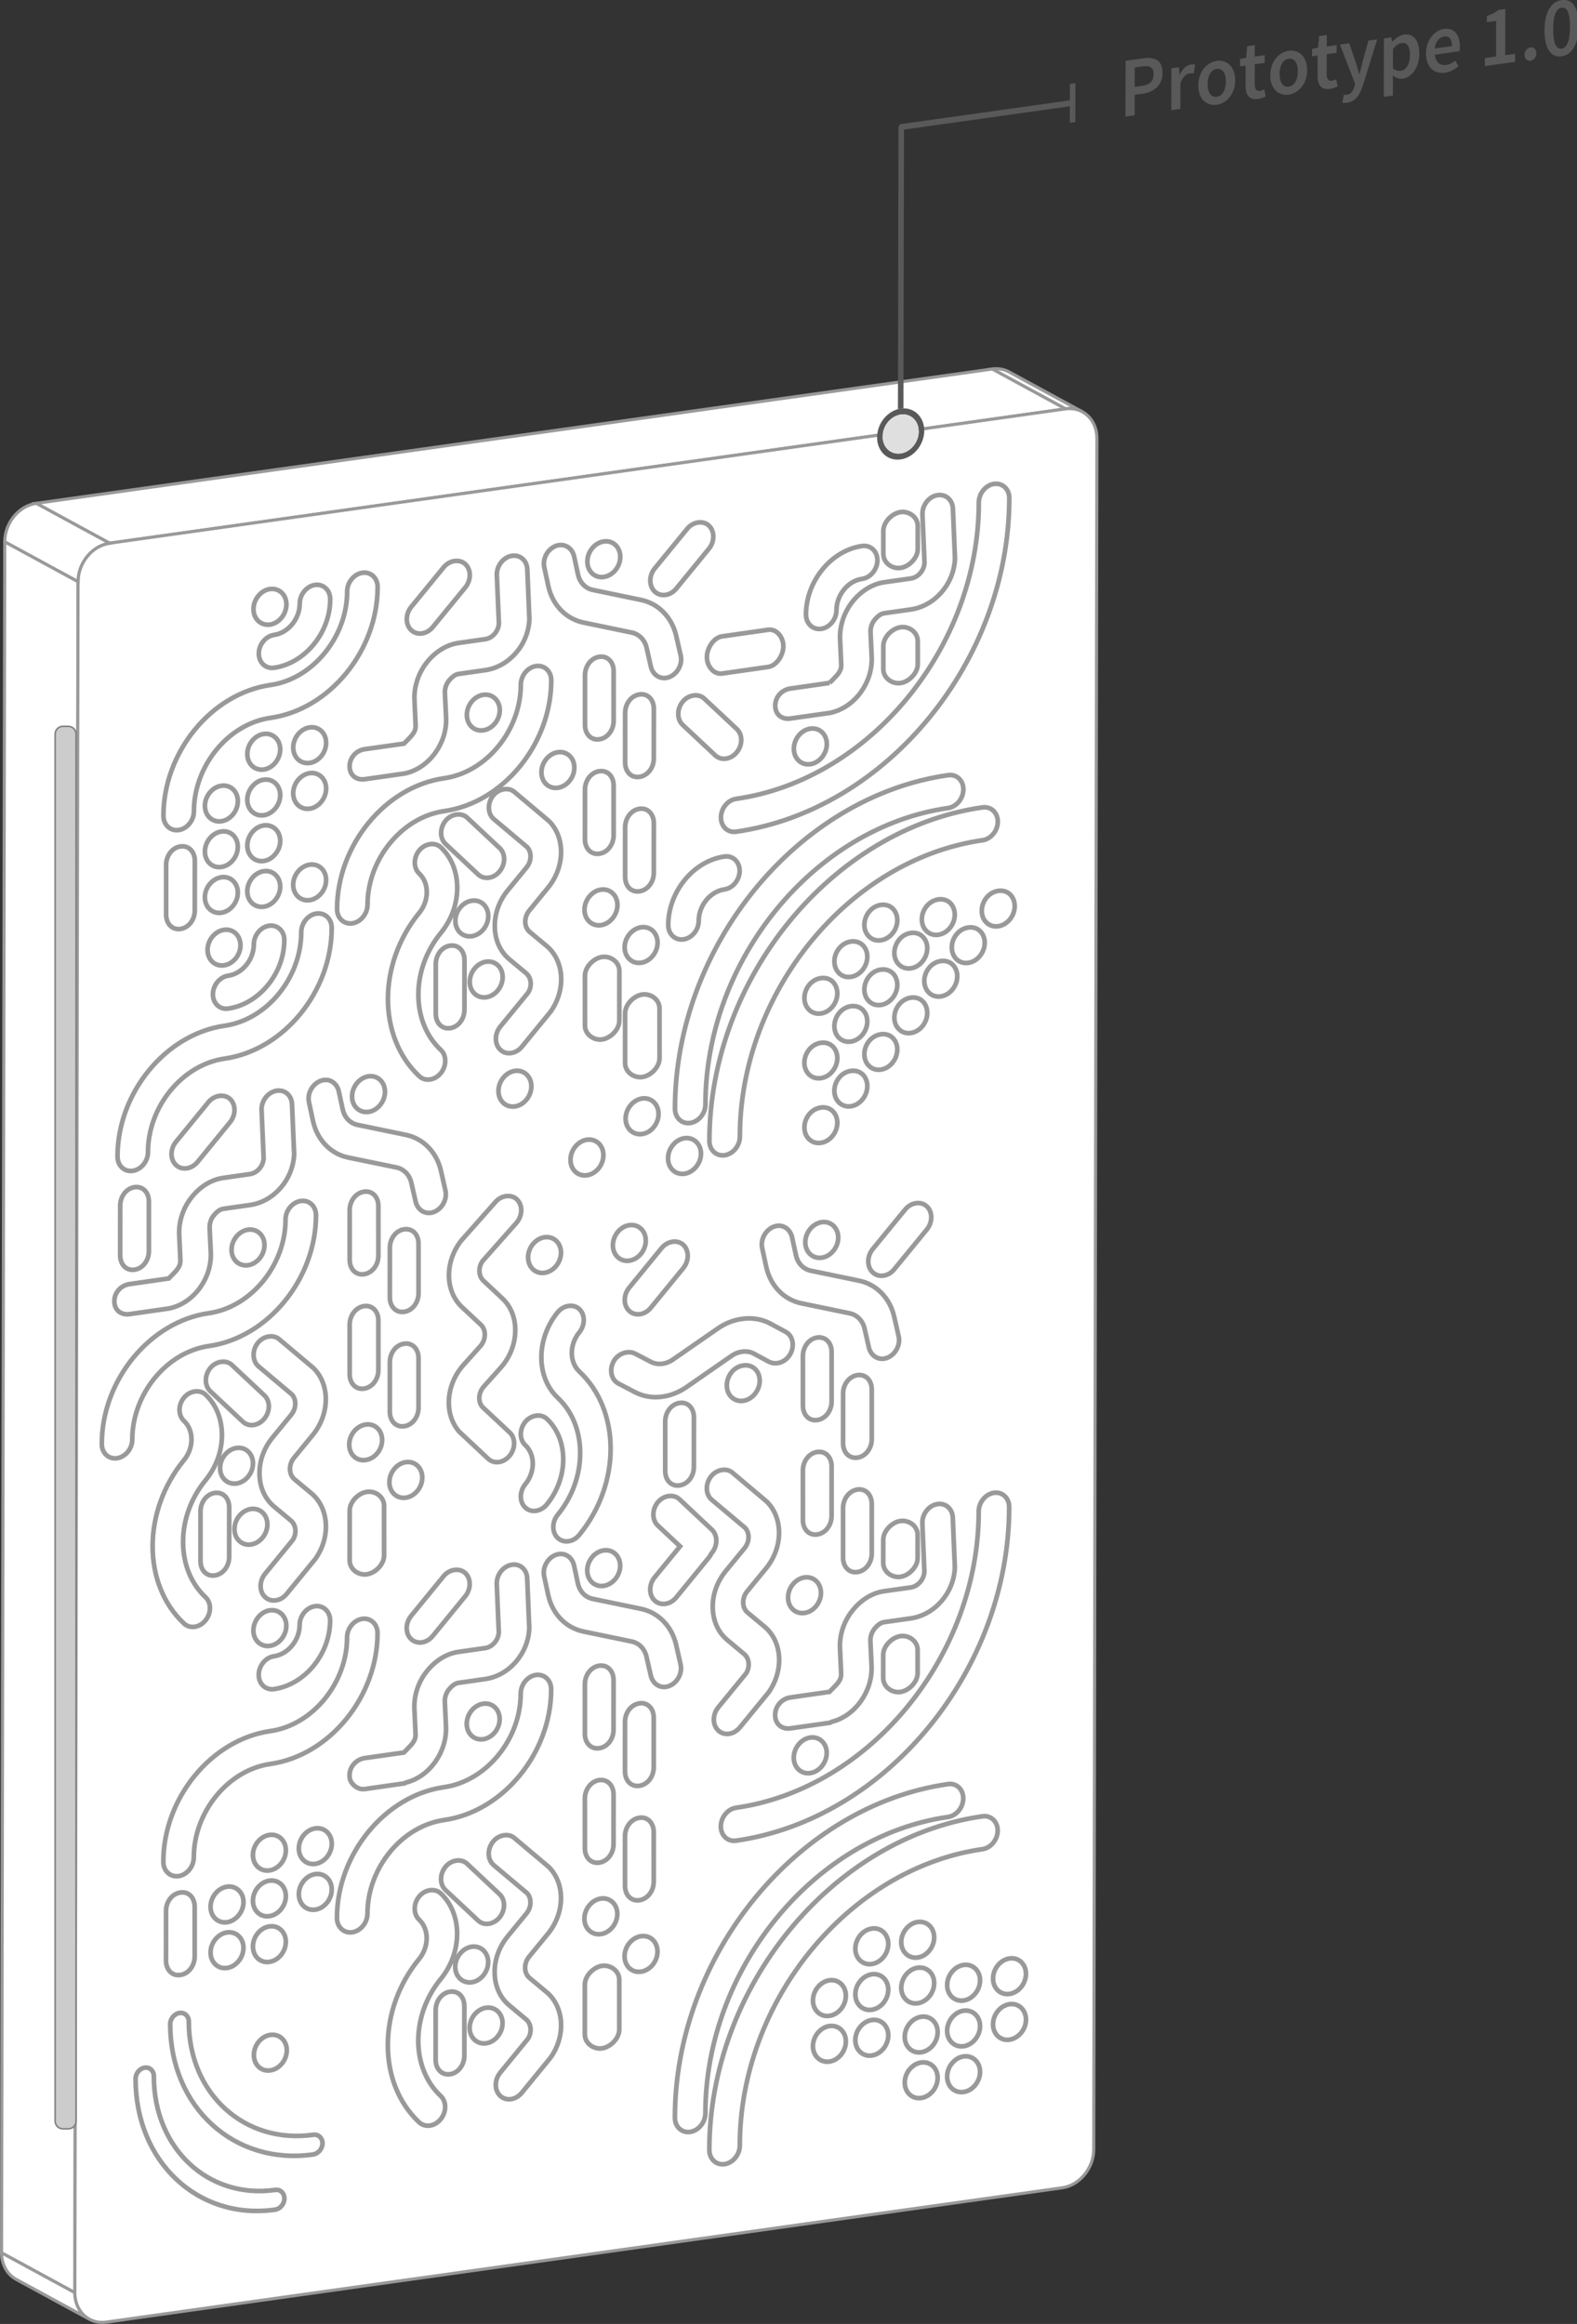 <?xml version="1.0" encoding="utf-8"?>
<!-- Generator: Adobe Illustrator 18.1.1, SVG Export Plug-In . SVG Version: 6.00 Build 0)  -->
<svg version="1.1" id="XMLID_2_" xmlns="http://www.w3.org/2000/svg" xmlns:xlink="http://www.w3.org/1999/xlink" x="0px" y="0px"
	 viewBox="0 0 253.555 373.733" enable-background="new 0 0 253.555 373.733" xml:space="preserve">
<rect x="0" y="0" width="253.555" height="373.733" fill="#333333" stroke="none"/>
<g id="icon-1">
	<g>
		<g>
			<g enable-background="new    ">
				<g>
					<path fill="#FFFFFF" stroke="#999999" stroke-width="0.5" stroke-miterlimit="10" d="M14.382,372.972l-11.784-6.411
						c-1.415-0.77-2.351-2.345-2.347-4.287l11.784,6.411C12.031,370.627,12.967,372.202,14.382,372.972z"/>
				</g>
				<g>
					<path fill="#FFFFFF" stroke="#999999" stroke-width="0.5" stroke-miterlimit="10" d="M162.235,59.808l11.784,6.411
						c-0.782-0.425-1.71-0.605-2.704-0.465l-11.784-6.411C160.525,59.204,161.453,59.383,162.235,59.808z"/>
				</g>
				<g>
					<polygon fill="#FFFFFF" stroke="#999999" stroke-width="0.5" stroke-miterlimit="10" points="17.617,87.355 5.832,80.944 
						159.531,59.343 171.315,65.754 					"/>
				</g>
				<g>
					<polygon fill="#FFFFFF" stroke="#999999" stroke-width="0.5" stroke-miterlimit="10" points="12.035,368.685 
						0.25,362.275 0.761,87.118 12.546,93.529 					"/>
				</g>
				<g>
					<path fill="#FFFFFF" stroke="#999999" stroke-width="0.5" stroke-miterlimit="10" d="M171.315,65.754
						c2.791-0.392,5.056,1.729,5.051,4.751l-0.511,275.157c-0.006,3.013-2.28,5.781-5.071,6.174L17.085,373.436
						c-2.8,0.394-5.056-1.738-5.051-4.751l0.511-275.157c0.006-3.022,2.271-5.78,5.071-6.174L171.315,65.754z"/>
				</g>
				<g>
					<path fill="#FFFFFF" stroke="#999999" stroke-width="0.5" stroke-miterlimit="10" d="M12.546,93.529L0.761,87.118
						c0.006-3.022,2.271-5.78,5.071-6.174l11.784,6.411C14.817,87.748,12.551,90.507,12.546,93.529z"/>
				</g>
			</g>
		</g>
		<g>
			<path fill="#FFFFFF" stroke="#999999" stroke-width="0.75" stroke-miterlimit="10" d="M110.944,342.849
				c1.369-0.192,2.467-1.538,2.469-2.99c0.002-23.212,17.505-44.592,39.016-47.66
				c1.345-0.189,2.451-1.536,2.446-2.996c0.003-1.446-1.091-2.481-2.429-2.292
				c-24.233,3.451-43.932,27.514-43.931,53.646C108.512,342.012,109.606,343.037,110.944,342.849 M159.825,77.82
				c-1.345,0.189-2.443,1.535-2.446,2.995c-0.002,23.212-17.505,44.584-39.016,47.652
				c-1.353,0.199-2.451,1.536-2.446,2.995c-0.003,1.455,1.083,2.482,2.429,2.292
				c24.225-3.449,43.933-27.514,43.931-53.646C162.28,78.657,161.178,77.629,159.825,77.82 M118.959,182.788
				c0.002-23.212,17.505-44.593,39.016-47.661c1.353-0.19,2.451-1.536,2.454-2.987
				c-0.006-1.46-1.099-2.488-2.453-2.298c-24.21,3.456-43.909,27.519-43.916,53.644
				c0.006,1.459,1.099,2.488,2.453,2.298C117.867,185.584,118.965,184.248,118.959,182.788 M157.964,297.378
				c1.345-0.189,2.443-1.535,2.446-2.986c0.003-1.461-1.099-2.488-2.444-2.299
				c-24.218,3.457-43.917,27.52-43.916,53.643c-0.003,1.461,1.091,2.49,2.444,2.299
				c1.353-0.199,2.451-1.536,2.454-2.997C118.95,321.827,136.453,300.447,157.964,297.378 M118.344,290.718
				c-1.345,0.198-2.443,1.535-2.446,2.996c-0.003,1.461,1.099,2.488,2.444,2.299
				c24.218-3.457,43.917-27.52,43.916-53.653c0.003-1.452-1.091-2.48-2.444-2.29
				c-1.353,0.19-2.451,1.536-2.454,2.996C157.358,266.279,139.855,287.659,118.344,290.718 M152.44,129.948
				c1.353-0.199,2.451-1.536,2.454-2.997c0.003-1.455-1.091-2.481-2.438-2.291
				c-24.225,3.449-43.924,27.513-43.931,53.646c0.005,1.445,1.091,2.481,2.437,2.291
				c1.369-0.192,2.467-1.538,2.461-2.989C113.426,154.397,130.929,133.016,152.44,129.948 M56.628,310.743
				c1.353-0.199,2.451-1.536,2.454-2.997c-0.003-7.328,5.521-14.079,12.32-15.053
				c9.49-1.352,17.218-10.787,17.22-21.027c-0.006-1.459-1.099-2.488-2.452-2.298
				c-1.353,0.19-2.451,1.536-2.446,2.996c-0.005,7.329-5.529,14.081-12.329,15.045
				c-9.49,1.351-17.218,10.796-17.22,21.036C54.181,309.904,55.275,310.933,56.628,310.743 M43.481,283.672
				c9.49-1.361,17.218-10.796,17.22-21.036c-0.006-1.46-1.099-2.488-2.452-2.298
				c-1.353,0.199-2.451,1.536-2.446,2.996c-0.005,7.329-5.529,14.081-12.321,15.053
				c-9.498,1.353-17.226,10.788-17.22,21.027c-0.003,1.46,1.099,2.488,2.444,2.299
				c1.353-0.19,2.451-1.536,2.454-2.996C31.158,291.388,36.69,284.635,43.481,283.672 M36.115,164.958
				c-9.498,1.362-17.226,10.797-17.22,21.036c-0.003,1.461,1.091,2.49,2.444,2.299
				c1.353-0.199,2.451-1.536,2.454-2.996c-0.003-7.328,5.521-14.08,12.321-15.053
				c9.49-1.352,17.218-10.787,17.22-21.027c-0.006-1.459-1.099-2.488-2.453-2.298
				c-1.353,0.19-2.451,1.536-2.446,2.995C48.431,157.242,42.907,163.994,36.115,164.958 M18.798,234.509
				c1.368-0.192,2.467-1.538,2.469-2.99c-0.003-7.337,5.529-14.08,12.32-15.053
				c9.49-1.352,17.218-10.787,17.22-21.036c-0.006-1.454-1.091-2.481-2.437-2.291
				c-1.369,0.192-2.467,1.538-2.461,2.989c-0.005,7.329-5.529,14.081-12.321,15.053
				c-9.498,1.353-17.226,10.788-17.22,21.036C16.366,233.672,17.46,234.697,18.798,234.509 M88.634,109.406
				c0.003-1.452-1.099-2.479-2.444-2.29c-1.353,0.19-2.451,1.536-2.454,2.997
				c0.003,7.328-5.529,14.081-12.321,15.044c-9.49,1.352-17.218,10.796-17.22,21.036
				c-0.003,1.461,1.099,2.488,2.453,2.298c1.345-0.198,2.443-1.535,2.446-2.996
				c0.005-7.329,5.529-14.08,12.32-15.053C80.911,129.089,88.631,119.655,88.634,109.406 M43.496,110.16
				c-9.49,1.352-17.218,10.787-17.22,21.036c-0.003,1.452,1.099,2.479,2.453,2.289
				c1.345-0.189,2.443-1.535,2.446-2.986c0.005-7.338,5.529-14.09,12.32-15.053
				c9.498-1.353,17.218-10.787,17.22-21.036c0.003-1.46-1.099-2.488-2.444-2.299
				c-1.353,0.199-2.451,1.536-2.454,2.996C55.82,102.434,50.288,109.187,43.496,110.16 M78.002,270.023
				c3.827-0.547,6.947-4.058,7.095-8.2l-0.334-8.016c-0.056-1.408-1.133-2.358-2.444-2.174l-0.116,0.025
				c-0.606,0.112-1.188,0.472-1.621,0.998c-0.482,0.596-0.741,1.349-0.709,2.089l0.326,7.784
				c-0.077,1.247-1.042,2.35-2.196,2.512l-4.284,0.611c-1.968,0.285-3.796,1.456-5.144,3.187
				c-1.356,1.722-2.049,3.898-1.945,6.007l0.184,4.023c0.056,1.228-0.792,1.814-1.873,2.969l-6.293,0.893
				c-1.345,0.198-2.451,1.348-2.446,2.798c-0.001,0.708,0.255,1.147,0.711,1.584
				c0.464,0.427,1.078,0.691,1.734,0.598l6.393-0.916l0.233-0.131c3.795-0.927,6.625-4.944,6.433-9.029
				l-0.183-3.952c-0.032-0.649,0.185-1.387,0.601-1.921c0.432-0.544,0.981-1.043,1.596-1.129L78.002,270.023
				 M146.43,260.262c3.827-0.547,6.947-4.058,7.095-8.2l-0.334-8.007c-0.056-1.402-1.124-2.359-2.429-2.176
				l-0.132,0.019c-0.606,0.112-1.188,0.471-1.62,0.998c-0.483,0.597-0.741,1.359-0.71,2.089l0.326,7.784
				c-0.077,1.256-1.042,2.35-2.196,2.521l-4.284,0.602c-1.968,0.285-3.796,1.456-5.144,3.186
				c-1.356,1.731-2.049,3.907-1.945,6.007l0.183,4.024c0.056,1.237-0.792,1.822-1.873,2.969l-6.293,0.902
				c-1.345,0.189-2.451,1.375-2.445,2.834c-0.003,1.461,1.099,2.327,2.444,2.138l6.401-0.909l0.224-0.139
				c3.803-0.929,6.625-4.936,6.433-9.021l-0.183-3.952c-0.032-0.658,0.185-1.397,0.601-1.93
				c0.433-0.544,0.981-1.043,1.596-1.129L146.43,260.262 M20.832,206.505c-1.345,0.189-2.443,1.302-2.445,2.762
				c-0.003,1.452,1.1,2.255,2.445,2.067l6.401-0.918l0.224-0.058c3.803-0.92,6.624-4.864,6.433-8.949
				l-0.183-3.952c-0.032-0.658,0.185-1.388,0.601-1.921c0.432-0.554,0.99-1.053,1.596-1.138l4.293-0.612
				c3.819-0.546,6.938-4.057,7.095-8.2l-0.342-8.006c-0.055-1.402-1.124-2.359-2.429-2.176l-0.124,0.017
				c-0.615,0.122-1.188,0.471-1.621,0.998c-0.491,0.597-0.749,1.359-0.718,2.09l0.334,7.783
				c-0.085,1.257-1.05,2.351-2.204,2.522l-4.284,0.611c-1.968,0.277-3.796,1.447-5.144,3.178
				c-1.356,1.731-2.049,3.907-1.945,6.007l0.184,4.023c0.056,1.237-0.792,1.823-1.873,2.969L20.832,206.505
				 M66.824,116.619c0.064,1.227-0.784,1.812-1.865,2.968l-6.293,0.893c-1.353,0.19-2.451,1.303-2.454,2.764
				c0.006,1.46,1.1,2.255,2.453,2.065l6.393-0.916l0.232-0.051c3.795-0.928,6.624-4.873,6.433-8.958
				l-0.192-3.951c-0.024-0.651,0.185-1.387,0.61-1.922c0.432-0.544,0.981-1.043,1.595-1.129l4.284-0.611
				c3.819-0.546,6.938-4.057,7.095-8.2l-0.334-8.016c-0.064-1.407-1.133-2.358-2.444-2.174l-0.116,0.016
				c-0.615,0.122-1.188,0.48-1.621,1.007c-0.482,0.588-0.749,1.351-0.718,2.09l0.334,7.774
				c-0.077,1.256-1.042,2.359-2.196,2.521l-4.284,0.611c-1.976,0.278-3.804,1.457-5.152,3.179
				c-1.348,1.73-2.041,3.906-1.945,6.016L66.824,116.619 M133.387,109.826l-6.293,0.902
				c-1.353,0.19-2.451,1.303-2.453,2.755c0.005,1.453,1.089,2.257,2.434,2.068l6.412-0.91l0.233-0.06
				c3.795-0.927,6.624-4.873,6.433-8.958l-0.183-3.943c-0.032-0.658,0.177-1.396,0.601-1.93
				c0.432-0.545,0.981-1.043,1.596-1.129l4.284-0.611c3.819-0.546,6.938-4.057,7.095-8.2l-0.334-8.007
				c-0.064-1.401-1.124-2.359-2.429-2.176l-0.132,0.019c-0.614,0.113-1.188,0.471-1.62,0.998
				c-0.483,0.596-0.75,1.359-0.718,2.089l0.334,7.783c-0.077,1.247-1.042,2.35-2.196,2.512l-4.284,0.611
				c-1.968,0.285-3.796,1.456-5.152,3.188c-1.348,1.731-2.041,3.906-1.945,6.007l0.183,4.024
				C135.316,108.086,134.469,108.68,133.387,109.826 M50.314,346.479c0.869-0.122,1.535-0.923,1.536-1.802
				c0.002-0.869-0.67-1.483-1.492-1.367c-11.05,1.553-20.008-6.615-20.003-18.224
				c0.002-0.869-0.669-1.483-1.492-1.367c-0.822,0.116-1.496,0.927-1.497,1.796
				C27.367,338.865,37.658,348.257,50.314,346.479 M44.215,355.354c0.851-0.12,1.516-0.93,1.51-1.798
				c0.002-0.878-0.653-1.494-1.467-1.379c-10.792,1.517-19.526-6.679-19.521-18.282
				c0.002-0.878-0.661-1.493-1.467-1.379c-0.814,0.114-1.471,0.923-1.472,1.802
				C21.798,347.657,31.849,357.092,44.215,355.354 M88.571,330.836c2.438-3.523,2.132-8.12-0.703-10.481
				l-2.71-2.253c-0.456-0.375-0.712-0.948-0.728-1.6c-0.007-0.671,0.21-1.302,0.643-1.837l3.037-3.697
				c2.704-3.309,2.787-7.979,0.202-10.644l-0.149-0.14l-5.478-4.614c-0.449-0.376-1.044-0.51-1.639-0.426
				c-0.678,0.095-1.358,0.472-1.823,1.091c-0.416,0.551-0.641,1.21-0.643,1.873
				c-0.001,0.744,0.296,1.409,0.802,1.84l5.37,4.513c0.754,0.835,0.71,2.265-0.106,3.258l-3.036,3.706
				c-1.389,1.7-2.132,3.802-2.078,5.909c0.054,2.107,0.881,3.944,2.339,5.154l2.71,2.262
				c0.854,0.704,0.967,2.104,0.301,3.129l-4.451,5.436c-0.466,0.567-0.716,1.265-0.717,1.973
				c-0.001,0.708,0.255,1.326,0.719,1.762c0.464,0.437,1.078,0.619,1.734,0.527c0.647-0.091,1.262-0.455,1.728-1.022
				l4.517-5.517L88.571,330.836 M119.643,265.998c0.854,0.704,0.967,2.104,0.301,3.129l-4.451,5.436
				c-0.466,0.567-0.716,1.265-0.717,1.973c-0.001,0.708,0.255,1.335,0.719,1.762c0.456,0.438,1.078,0.619,1.726,0.528
				c0.656-0.092,1.271-0.456,1.737-1.023l4.526-5.519l0.15-0.2c2.439-3.523,2.123-8.119-0.703-10.481
				l-2.71-2.253c-0.456-0.375-0.712-0.948-0.728-1.6c-0.007-0.671,0.21-1.302,0.643-1.837l3.037-3.696
				c2.704-3.309,2.787-7.979,0.194-10.643l-0.149-0.141l-5.47-4.615c-0.449-0.376-1.044-0.509-1.639-0.426
				c-0.678,0.095-1.358,0.472-1.823,1.091c-0.416,0.551-0.641,1.21-0.643,1.873
				c-0.001,0.744,0.288,1.411,0.802,1.84l5.362,4.514c0.762,0.834,0.718,2.264-0.097,3.256l-3.036,3.706
				c-1.389,1.7-2.132,3.802-2.078,5.909c0.054,2.107,0.881,3.943,2.339,5.154L119.643,265.998 M47.343,237.888
				c-0.448-0.376-0.704-0.949-0.719-1.601c-0.015-0.67,0.21-1.302,0.643-1.837l3.028-3.696
				c2.704-3.3,2.795-7.981,0.202-10.644l-0.149-0.141l-5.478-4.614c-0.449-0.376-1.042-0.509-1.636-0.426
				c-0.677,0.095-1.357,0.472-1.826,1.092c-0.408,0.55-0.641,1.21-0.634,1.872
				c-0.001,0.744,0.288,1.411,0.793,1.841l5.37,4.522c0.754,0.826,0.71,2.256-0.106,3.249l-3.028,3.704
				c-1.398,1.701-2.132,3.802-2.078,5.909c0.046,2.108,0.881,3.943,2.331,5.155l2.71,2.262
				c0.854,0.704,0.967,2.104,0.301,3.129l-4.451,5.436c-0.457,0.566-0.716,1.265-0.717,1.973
				c0.007,0.707,0.255,1.335,0.719,1.762c0.464,0.436,1.078,0.619,1.734,0.527c0.656-0.092,1.271-0.456,1.728-1.013
				l4.526-5.527l0.158-0.201c2.43-3.522,2.123-8.119-0.711-10.48L47.343,237.888 M88.177,131.965l-5.478-4.614
				c-0.449-0.381-1.042-0.514-1.636-0.431c-0.677,0.095-1.357,0.473-1.826,1.087
				c-0.408,0.55-0.633,1.218-0.634,1.872c-0.001,0.744,0.288,1.42,0.793,1.841l5.37,4.522
				c0.754,0.826,0.71,2.256-0.106,3.258l-3.028,3.696c-1.397,1.701-2.132,3.802-2.077,5.909
				c0.046,2.117,0.881,3.943,2.339,5.163l2.71,2.253c0.845,0.714,0.967,2.113,0.293,3.139l-4.451,5.427
				c-0.457,0.566-0.716,1.265-0.717,1.973c0.007,0.707,0.255,1.335,0.719,1.762
				c0.457,0.43,1.059,0.622,1.703,0.531c0.686-0.097,1.301-0.461,1.759-1.018l4.525-5.527l0.158-0.201
				c2.43-3.522,2.123-8.119-0.711-10.48l-2.71-2.253c-0.447-0.376-0.704-0.949-0.719-1.601
				c-0.015-0.67,0.21-1.302,0.642-1.828l3.028-3.704c2.704-3.3,2.795-7.981,0.202-10.644L88.177,131.965
				 M130.365,204.352c-1.195-0.244-2.114-1.199-2.386-2.487l-0.625-2.877c-0.265-1.226-1.284-2.011-2.427-1.85
				c-0.137,0.019-0.277,0.052-0.417,0.1c-0.672,0.229-1.238,0.711-1.613,1.373
				c-0.375,0.662-0.5,1.405-0.352,2.092l0.65,3.008c0.354,1.635,1.14,3.065,2.283,4.131
				c0.945,0.889,2.114,1.495,3.375,1.756l7.758,1.606c1.187,0.245,2.106,1.182,2.394,2.45l0.692,3.029
				c0.272,1.207,1.3,1.977,2.437,1.817c0.141-0.02,0.291-0.059,0.432-0.105
				c0.664-0.237,1.23-0.728,1.596-1.398c0.366-0.661,0.484-1.403,0.328-2.089l-0.716-3.151
				c-0.683-3.004-2.845-5.217-5.65-5.799L130.365,204.352 M87.85,89.135c-0.366,0.661-0.492,1.404-0.344,2.091
				l0.65,3.008c0.354,1.635,1.14,3.065,2.283,4.131c0.945,0.889,2.114,1.494,3.375,1.756l7.758,1.606
				c1.187,0.245,2.106,1.182,2.394,2.459l0.683,3.022c0.28,1.215,1.308,1.975,2.437,1.817
				c0.149-0.021,0.291-0.059,0.44-0.107c0.664-0.236,1.23-0.728,1.596-1.389c0.366-0.67,0.484-1.412,0.328-2.098
				l-0.725-3.15c-0.675-2.996-2.845-5.217-5.65-5.8l-7.749-1.607c-1.203-0.243-2.114-1.199-2.394-2.485
				l-0.617-2.879c-0.265-1.23-1.289-2.008-2.442-1.846c-0.135,0.019-0.272,0.051-0.41,0.097
				C88.798,87.99,88.225,88.474,87.85,89.135 M57.492,180.9c-1.195-0.244-2.114-1.199-2.386-2.487l-0.625-2.877
				c-0.264-1.233-1.282-2.012-2.424-1.851c-0.138,0.019-0.279,0.053-0.419,0.101
				c-0.664,0.228-1.238,0.712-1.613,1.374s-0.5,1.405-0.344,2.091l0.642,3.01
				c0.354,1.634,1.148,3.064,2.283,4.131c0.945,0.888,2.114,1.494,3.375,1.756l7.758,1.597
				c1.187,0.245,2.106,1.191,2.394,2.459l0.691,3.02c0.27,1.21,1.29,1.978,2.42,1.819
				c0.158-0.022,0.307-0.052,0.449-0.108c0.664-0.228,1.23-0.719,1.596-1.389
				c0.366-0.661,0.484-1.403,0.328-2.089l-0.716-3.16c-0.683-2.995-2.845-5.217-5.65-5.79L57.492,180.9
				 M107.075,271.276c0.141-0.02,0.282-0.058,0.432-0.105c0.664-0.236,1.23-0.728,1.596-1.389
				c0.366-0.67,0.484-1.412,0.328-2.098l-0.716-3.151c-0.683-2.995-2.846-5.217-5.65-5.8l-7.758-1.606
				c-1.195-0.244-2.114-1.199-2.394-2.486l-0.617-2.878c-0.264-1.225-1.282-2.003-2.43-1.841
				c-0.139,0.02-0.281,0.053-0.422,0.101c-0.664,0.219-1.23,0.702-1.604,1.363
				c-0.375,0.662-0.5,1.405-0.352,2.092l0.65,3.008c0.354,1.634,1.14,3.065,2.283,4.131
				c0.945,0.889,2.114,1.494,3.375,1.756l7.758,1.606c1.187,0.245,2.106,1.182,2.394,2.459l0.691,3.02
				C104.91,270.676,105.938,271.436,107.075,271.276 M77.739,205.97c-0.82-0.763-0.868-2.18-0.143-3.178
				l5.407-6.099c0.507-0.573,0.799-1.322,0.801-2.066c0.001-0.663-0.23-1.258-0.644-1.692
				c-0.461-0.481-1.133-0.663-1.808-0.568c-0.599,0.084-1.2,0.387-1.654,0.893l-5.473,6.18l-0.15,0.182
				c-2.596,3.402-2.505,8.047,0.196,10.579l3.033,2.835c0.431,0.406,0.654,0.983,0.644,1.648
				c-0.018,0.665-0.276,1.311-0.725,1.813l-2.712,3.024c-2.828,3.166-3.144,7.86-0.709,10.68l0.158,0.157
				l4.524,4.237c0.456,0.429,1.078,0.619,1.725,0.528c0.656-0.092,1.271-0.456,1.737-1.023
				c0.457-0.566,0.716-1.266,0.718-1.974c0.001-0.708-0.255-1.335-0.719-1.762l-4.408-4.128
				c-0.721-0.884-0.61-2.288,0.263-3.262l2.703-3.023c1.464-1.63,2.289-3.699,2.343-5.83
				c0.054-2.122-0.682-4.007-2.082-5.315L77.739,205.97 M89.68,243.593c-0.466,0.567-0.725,1.267-0.718,1.974
				c-0.001,0.699,0.255,1.335,0.711,1.764c0.464,0.436,1.078,0.619,1.734,0.527
				c0.656-0.092,1.271-0.456,1.737-1.023c6.713-8.2,6.711-19.989-0.001-26.276
				c-1.607-1.503-1.61-4.334,0.003-6.298c0.949-1.173,0.952-2.848-0.001-3.736
				c-0.463-0.435-1.096-0.595-1.728-0.506c-0.635,0.089-1.271,0.429-1.734,0.993
				c-3.519,4.302-3.522,10.484-0.001,13.778c2.32,2.182,3.601,5.335,3.602,8.891
				C93.277,237.238,92,240.759,89.68,243.593 M29.581,228.505c0.779,0.733,1.208,1.792,1.206,2.984
				c-0.002,1.192-0.428,2.372-1.21,3.323c-6.714,8.2-6.719,19.99,0.001,26.276
				c0.456,0.429,1.078,0.619,1.725,0.528c0.656-0.092,1.271-0.456,1.737-1.024c0.457-0.566,0.716-1.265,0.717-1.973
				c0.001-0.708-0.255-1.335-0.719-1.762c-2.32-2.182-3.601-5.335-3.602-8.891
				c-0.002-3.556,1.283-7.069,3.604-9.913c1.705-2.076,2.64-4.662,2.645-7.261
				c-0.004-2.607-0.937-4.921-2.644-6.517c-0.459-0.432-1.092-0.592-1.725-0.502
				c-0.636,0.09-1.274,0.43-1.736,0.998C28.623,225.934,28.628,227.609,29.581,228.505 M67.411,140.492
				c0.779,0.733,1.208,1.792,1.206,2.984c-0.002,1.192-0.427,2.371-1.21,3.323
				c-6.713,8.2-6.71,19.989,0.001,26.276c0.464,0.427,1.078,0.619,1.726,0.528
				c0.656-0.092,1.271-0.456,1.737-1.023c0.466-0.567,0.716-1.265,0.717-1.973c0.001-0.699-0.255-1.335-0.719-1.763
				c-2.32-2.173-3.601-5.335-3.602-8.891c-0.002-3.547,1.283-7.07,3.604-9.913
				c1.705-2.076,2.64-4.653,2.645-7.261c-0.004-2.607-0.937-4.921-2.644-6.518
				c-0.459-0.432-1.092-0.591-1.725-0.502c-0.637,0.089-1.274,0.43-1.736,0.998
				C66.453,137.921,66.458,139.605,67.411,140.492 M70.849,340.807c0.466-0.567,0.724-1.267,0.726-1.974
				c-0.007-0.707-0.255-1.335-0.719-1.762c-4.806-4.503-4.807-12.933,0.002-18.805
				c3.519-4.302,3.522-10.484,0.001-13.778c-0.463-0.431-1.096-0.591-1.729-0.502
				c-0.635,0.089-1.271,0.429-1.733,0.997c-0.466,0.567-0.725,1.267-0.718,1.973
				c-0.001,0.699,0.255,1.326,0.711,1.764c1.616,1.511,1.61,4.333,0.005,6.306c-3.253,3.96-5.038,8.887-5.039,13.851
				c-0.001,4.972,1.784,9.38,5.032,12.426c0.464,0.427,1.078,0.619,1.734,0.527
				C69.776,341.737,70.391,341.373,70.849,340.807 M99.446,222.503l2.637,1.377
				c1.331,0.7,2.857,0.951,4.411,0.733c1.381-0.194,2.719-0.732,3.915-1.563l7.255-5.033
				c0.502-0.347,1.064-0.562,1.625-0.641c0.675-0.095,1.349,0.007,1.92,0.313l2.38,1.287
				c0.431,0.226,0.921,0.31,1.427,0.238c0.814-0.114,1.561-0.632,2.003-1.383
				c0.391-0.655,0.525-1.391,0.394-2.089c-0.132-0.698-0.521-1.244-1.093-1.558l-2.496-1.343
				c-1.345-0.723-2.938-0.962-4.531-0.739c-1.333,0.187-2.665,0.699-3.854,1.523l-7.264,5.034
				c-0.507,0.353-1.074,0.573-1.641,0.652c-0.659,0.093-1.317-0.004-1.879-0.301l-2.537-1.319
				c-0.409-0.214-0.882-0.277-1.352-0.211c-0.815,0.115-1.621,0.617-2.07,1.391
				c-0.375,0.662-0.509,1.406-0.369,2.094C98.477,221.662,98.866,222.208,99.446,222.503 M105.762,245.329
				l3.579,3.349l-4.085,4.982c-0.948,1.164-0.952,2.848,0.001,3.735c0.464,0.437,1.078,0.619,1.734,0.527
				s1.271-0.456,1.728-1.014l5.233-6.397c0.166-0.202,0.308-0.429,0.424-0.687l0.083-0.092
				c0.458-0.557,0.716-1.265,0.709-1.972c0.001-0.708-0.255-1.335-0.711-1.764l-5.228-4.9
				c-0.458-0.431-1.091-0.588-1.724-0.499c-0.639,0.09-1.278,0.43-1.738,0.994
				c-0.466,0.567-0.716,1.265-0.717,1.973C105.05,244.273,105.306,244.9,105.762,245.329 M116.478,137.744
				c-4.981,0.709-9.033,5.659-9.035,11.035c0.006,1.45,1.099,2.479,2.453,2.289
				c1.353-0.19,2.451-1.536,2.446-2.987c0.005-2.464,1.86-4.723,4.135-5.051
				c1.353-0.19,2.451-1.536,2.446-2.987C118.925,138.583,117.823,137.555,116.478,137.744 M48.194,97.065
				c0.004,2.454-1.851,4.722-4.127,5.041c-1.353,0.199-2.451,1.536-2.454,2.996
				c0.006,1.445,1.091,2.481,2.437,2.291c4.997-0.711,9.048-5.661,9.041-11.026
				c0.003-1.461-1.091-2.49-2.444-2.299C49.294,94.258,48.196,95.604,48.194,97.065 M44.053,266.355
				c-1.353,0.19-2.451,1.527-2.454,2.988c-0.003,1.46,1.099,2.488,2.453,2.298
				c4.973-0.717,9.024-5.658,9.026-11.034c0.003-1.46-1.099-2.488-2.444-2.299
				c-1.353,0.199-2.451,1.536-2.454,2.996C48.183,263.759,46.328,266.026,44.053,266.355 M36.678,156.914
				c-1.345,0.189-2.443,1.535-2.446,2.986c-0.003,1.461,1.099,2.488,2.444,2.299
				c4.981-0.709,9.033-5.659,9.035-11.034c0.003-1.452-1.099-2.479-2.453-2.289
				c-1.345,0.189-2.443,1.535-2.446,2.987C40.808,154.327,38.961,156.584,36.678,156.914 M138.616,87.806
				c-4.973,0.708-9.025,5.658-9.026,11.024c-0.003,1.461,1.099,2.488,2.453,2.298
				c1.345-0.189,2.443-1.535,2.446-2.996c0.005-2.455,1.851-4.721,4.135-5.042c1.345-0.189,2.443-1.535,2.446-2.995
				C141.071,88.643,139.969,87.616,138.616,87.806 M84.452,242.438c0.457,0.43,1.059,0.622,1.703,0.531
				c0.686-0.097,1.301-0.461,1.759-1.018c3.527-4.303,3.522-10.484,0.009-13.78
				c-0.463-0.435-1.096-0.595-1.73-0.506c-0.637,0.089-1.274,0.43-1.741,0.994
				c-0.457,0.566-0.716,1.266-0.717,1.973c-0.001,0.708,0.255,1.335,0.719,1.772
				c1.608,1.503,1.611,4.333-0.003,6.298C83.503,239.866,83.5,241.55,84.452,242.438 M76.859,308.849
				c0.456,0.429,1.069,0.62,1.725,0.528c0.656-0.101,1.271-0.457,1.737-1.024
				c0.957-1.165,0.952-2.839-0.001-3.735l-5.228-4.9c-0.459-0.432-1.092-0.591-1.725-0.502
				c-0.637,0.089-1.274,0.43-1.737,0.998c-0.957,1.165-0.96,2.841,0.001,3.736L76.859,308.849 M105.276,91.407
				c-0.957,1.165-0.952,2.839,0.001,3.735c0.456,0.438,1.078,0.619,1.734,0.527
				c0.656-0.092,1.271-0.456,1.728-1.014l5.233-6.397c0.957-1.165,0.952-2.839-0.001-3.735
				c-0.458-0.431-1.089-0.588-1.721-0.499c-0.638,0.09-1.277,0.431-1.741,0.995L105.276,91.407 M109.768,112.841
				c-0.957,1.165-0.952,2.839,0.001,3.736l5.228,4.9c0.464,0.427,1.078,0.619,1.734,0.527
				c0.656-0.101,1.271-0.457,1.728-1.022c0.957-1.165,0.96-2.841,0.007-3.737l-5.237-4.899
				c-0.458-0.43-1.089-0.588-1.721-0.499C110.871,111.936,110.232,112.277,109.768,112.841 M42.504,224.405
				l-5.228-4.9c-0.458-0.431-1.089-0.588-1.721-0.499c-0.638,0.09-1.277,0.43-1.741,0.995
				c-0.956,1.164-0.951,2.839,0.001,3.735l5.229,4.9c0.464,0.428,1.078,0.619,1.734,0.527
				c0.656-0.101,1.271-0.456,1.728-1.022C43.462,226.976,43.465,225.3,42.504,224.405 M66.11,259.86
				c-0.957,1.165-0.96,2.84-0.007,3.737c0.464,0.428,1.078,0.619,1.734,0.527
				c0.656-0.101,1.271-0.456,1.737-1.024l5.224-6.387c0.957-1.165,0.96-2.849,0.007-3.737
				c-0.464-0.432-1.101-0.591-1.737-0.502c-0.636,0.089-1.272,0.427-1.733,0.99L66.11,259.86 M66.121,97.6
				c-0.957,1.174-0.952,2.848,0.001,3.744c0.457,0.421,1.059,0.613,1.703,0.523
				c0.686-0.097,1.301-0.452,1.759-1.018l5.233-6.388c0.957-1.165,0.952-2.848-0.001-3.735
				c-0.46-0.433-1.094-0.592-1.73-0.503c-0.635,0.089-1.271,0.427-1.733,0.989L66.121,97.6 M80.342,136.39
				l-5.237-4.899c-0.459-0.427-1.092-0.585-1.726-0.495c-0.637,0.089-1.274,0.428-1.737,0.991
				c-0.957,1.165-0.952,2.848,0.001,3.735l5.229,4.9c0.464,0.436,1.078,0.619,1.734,0.527
				c0.656-0.092,1.271-0.456,1.728-1.022C81.291,138.962,81.295,137.286,80.342,136.39 M143.779,204.124
				l5.232-6.388c0.957-1.165,0.96-2.841-0.001-3.736c-0.459-0.432-1.092-0.591-1.725-0.502
				c-0.636,0.089-1.274,0.43-1.736,0.998l-5.233,6.388c-0.948,1.163-0.952,2.839,0.001,3.735
				c0.464,0.436,1.078,0.619,1.734,0.527C142.706,205.055,143.321,204.69,143.779,204.124 M36.983,180.477
				c0.957-1.165,0.96-2.841,0.007-3.737c-0.462-0.43-1.095-0.587-1.728-0.498
				c-0.639,0.09-1.278,0.43-1.742,0.995l-5.224,6.387c-0.957,1.165-0.96,2.84,0.001,3.735
				c0.456,0.438,1.069,0.62,1.725,0.528c0.656-0.092,1.271-0.456,1.737-1.015L36.983,180.477 M108.135,199.694
				c-0.639,0.09-1.278,0.43-1.742,0.995l-5.224,6.387c-0.957,1.164-0.96,2.849-0.007,3.737
				c0.464,0.436,1.078,0.619,1.734,0.527c0.656-0.092,1.271-0.456,1.737-1.014l5.224-6.387
				c0.957-1.173,0.96-2.849,0.007-3.746C109.401,199.762,108.768,199.605,108.135,199.694 M123.501,101.281
				l-7.397,1.058c-1.353,0.19-2.452,1.877-2.446,3.336c-0.003,1.46,1.099,2.829,2.443,2.64l7.398-1.058
				c1.353-0.19,2.452-1.877,2.454-3.337C125.948,102.46,124.855,101.09,123.501,101.281 M96.799,329.41
				c1.353-0.199,2.767-1.58,2.77-3.041l-0.002-7.982c0.003-1.452-1.415-2.435-2.768-2.245
				c-1.353,0.19-2.767,1.581-2.769,3.041l0.002,7.973C94.029,328.617,95.446,329.601,96.799,329.41
				 M103.273,173.203c1.353-0.19,2.767-1.58,2.77-3.041l-0.002-7.973c0.003-1.461-1.415-2.444-2.768-2.254
				c-1.353,0.19-2.767,1.58-2.769,3.041l0.002,7.982C100.502,172.41,101.92,173.393,103.273,173.203
				 M96.818,167.159c1.345-0.198,2.767-1.58,2.761-3.04l0.006-7.983c-0.006-1.45-1.415-2.435-2.768-2.244
				c-1.353,0.19-2.767,1.58-2.769,3.032l0.002,7.982C94.048,166.365,95.465,167.349,96.818,167.159
				 M58.999,239.914c-1.36,0.191-2.782,1.574-2.776,3.033l-0.006,7.983c0.005,1.454,1.404,2.437,2.753,2.247
				c1.369-0.192,2.782-1.582,2.785-3.034l-0.002-7.982C61.755,240.706,60.348,239.724,58.999,239.914
				 M74.681,154.395c-0.006-1.46-0.958-2.508-2.311-2.318c-1.345,0.189-2.302,1.515-2.305,2.976l0.002,7.973
				c-0.003,1.46,0.95,2.509,2.303,2.319c1.353-0.19,2.31-1.516,2.305-2.976L74.681,154.395 M23.938,201.222
				l-0.002-7.982c0.003-1.461-0.95-2.509-2.303-2.319c-1.353,0.199-2.311,1.516-2.305,2.976l-0.006,7.983
				c0.006,1.454,0.951,2.5,2.296,2.311C22.978,204,23.935,202.674,23.938,201.222 M98.651,288.595
				c-0.006-1.46-0.958-2.508-2.311-2.318c-1.345,0.198-2.302,1.515-2.305,2.976l0.002,7.982
				c-0.003,1.452,0.95,2.5,2.303,2.31c1.353-0.19,2.31-1.516,2.305-2.976L98.651,288.595 M129.096,226.049
				c-0.003,1.46,0.958,2.508,2.303,2.319c1.353-0.199,2.31-1.516,2.313-2.977l-0.002-7.982
				c0.003-1.452-0.958-2.499-2.303-2.31c-1.353,0.19-2.31,1.516-2.313,2.977L129.096,226.049 M58.526,204.917
				c1.353-0.199,2.31-1.516,2.313-2.977l-0.002-7.982c0.003-1.452-0.958-2.499-2.303-2.31
				c-1.353,0.19-2.31,1.516-2.313,2.968l0.002,7.982C56.22,204.058,57.181,205.106,58.526,204.917
				 M135.551,232.103c0.006,1.451,0.958,2.499,2.311,2.309c1.345-0.189,2.302-1.515,2.305-2.967l-0.002-7.982
				c0.003-1.46-0.958-2.508-2.303-2.319c-1.353,0.199-2.31,1.516-2.305,2.976L135.551,232.103 M105.125,132.387
				c-0.006-1.459-0.958-2.508-2.311-2.318c-1.345,0.198-2.302,1.515-2.305,2.976l0.002,7.982
				c-0.003,1.455,0.943,2.501,2.288,2.312c1.368-0.192,2.325-1.518,2.32-2.969L105.125,132.387 M67.291,218.413
				c0.003-1.461-0.958-2.508-2.303-2.319c-1.353,0.19-2.31,1.516-2.305,2.976l-0.006,7.974
				c0.006,1.459,0.958,2.508,2.311,2.318c1.345-0.189,2.302-1.515,2.305-2.976L67.291,218.413 M98.662,126.344
				c0.003-1.461-0.95-2.509-2.303-2.319s-2.31,1.516-2.305,2.976l-0.006,7.983
				c0.006,1.45,0.958,2.499,2.311,2.309c1.353-0.19,2.302-1.515,2.305-2.976L98.662,126.344 M72.356,333.571
				c1.345-0.198,2.302-1.515,2.305-2.976l-0.002-7.982c0.003-1.452-0.95-2.5-2.303-2.31
				c-1.353,0.19-2.31,1.516-2.305,2.967l-0.006,7.983C70.05,332.713,71.002,333.762,72.356,333.571
				 M36.845,250.383l0.006-7.983c-0.006-1.45-0.958-2.499-2.311-2.309c-1.345,0.189-2.302,1.515-2.305,2.975
				l0.002,7.973c-0.003,1.461,0.95,2.509,2.303,2.319C35.893,253.159,36.85,251.842,36.845,250.383
				 M137.861,239.545c-1.353,0.199-2.31,1.516-2.313,2.977l0.002,7.982c-0.003,1.452,0.958,2.499,2.303,2.31
				c1.353-0.19,2.31-1.516,2.313-2.968l-0.002-7.982C140.167,240.404,139.206,239.356,137.861,239.545
				 M64.989,210.96c1.345-0.189,2.302-1.515,2.305-2.975l-0.002-7.973c0.003-1.46-0.95-2.509-2.303-2.319
				c-1.353,0.19-2.31,1.516-2.305,2.975l-0.006,7.974C62.683,210.102,63.636,211.15,64.989,210.96
				 M96.341,281.143c1.353-0.19,2.31-1.516,2.305-2.967l0.006-7.983c-0.006-1.459-0.958-2.508-2.311-2.318
				c-1.345,0.198-2.302,1.515-2.305,2.975l0.002,7.982C94.035,280.285,94.996,281.332,96.341,281.143
				 M131.398,233.502c-1.345,0.189-2.302,1.515-2.305,2.966l0.002,7.982c-0.003,1.461,0.958,2.508,2.303,2.319
				c1.353-0.199,2.31-1.516,2.305-2.976l0.006-7.983C133.704,234.36,132.751,233.312,131.398,233.502
				 M31.319,146.415l0.006-7.983c-0.006-1.451-0.958-2.499-2.311-2.309c-1.345,0.189-2.302,1.515-2.305,2.967
				l0.002,7.982c-0.003,1.46,0.958,2.508,2.303,2.319C30.368,149.192,31.324,147.875,31.319,146.415
				 M60.836,212.359c0.003-1.446-0.951-2.5-2.296-2.311c-1.36,0.191-2.317,1.517-2.32,2.969l0.002,7.982
				c-0.003,1.46,0.958,2.508,2.303,2.319c1.353-0.199,2.31-1.516,2.313-2.977L60.836,212.359 M111.565,235.913
				l0.006-7.983c-0.006-1.454-0.951-2.501-2.296-2.311c-1.36,0.191-2.317,1.508-2.32,2.969l0.002,7.982
				c-0.003,1.455,0.951,2.5,2.288,2.312C110.613,238.689,111.57,237.372,111.565,235.913 M102.781,287.19
				c1.369-0.193,2.325-1.51,2.328-2.97l-0.002-7.982c0.003-1.455-0.951-2.501-2.288-2.312
				c-1.368,0.192-2.325,1.509-2.328,2.97l0.002,7.982C100.49,286.333,101.443,287.378,102.781,287.19
				 M102.8,124.938c1.369-0.193,2.325-1.518,2.32-2.969l0.006-7.983c-0.005-1.454-0.951-2.5-2.296-2.311
				c-1.36,0.191-2.317,1.508-2.32,2.969l0.002,7.982C100.509,124.081,101.454,125.127,102.8,124.938
				 M31.305,314.642l-0.002-7.982c0.003-1.455-0.943-2.501-2.288-2.312c-1.368,0.192-2.325,1.509-2.32,2.969
				l-0.006,7.983c0.006,1.454,0.951,2.5,2.296,2.311C30.354,317.418,31.302,316.093,31.305,314.642
				 M105.106,294.639c0.003-1.455-0.951-2.5-2.288-2.312c-1.368,0.192-2.325,1.51-2.328,2.97l0.002,7.982
				c-0.003,1.446,0.951,2.5,2.288,2.312c1.369-0.192,2.325-1.518,2.328-2.97L105.106,294.639 M96.36,118.891
				c1.353-0.19,2.302-1.515,2.305-2.976l-0.002-7.973c0.003-1.46-0.95-2.509-2.303-2.319
				c-1.353,0.199-2.302,1.515-2.305,2.975l0.002,7.982C94.055,118.033,95.007,119.081,96.36,118.891
				 M142.022,103.901l0.001,3.691c-0.003,1.461,1.415,2.444,2.768,2.254c1.345-0.198,2.767-1.58,2.769-3.041
				l-0.001-3.691c-0.006-1.454-1.404-2.437-2.753-2.247C143.439,101.059,142.025,102.449,142.022,103.901
				 M147.542,269.056l-0.001-3.691c0.003-1.455-1.404-2.437-2.753-2.247c-1.369,0.192-2.782,1.582-2.785,3.034
				l0.001,3.691c0.006,1.46,1.415,2.444,2.768,2.254C146.126,271.898,147.539,270.517,147.542,269.056
				 M144.793,82.351c-1.353,0.19-2.767,1.58-2.77,3.041l0.002,3.682c-0.003,1.461,1.415,2.444,2.768,2.254
				c1.353-0.19,2.767-1.58,2.769-3.041l-0.001-3.691C147.564,83.144,146.146,82.161,144.793,82.351
				 M147.543,250.538l-0.001-3.691c0.003-1.452-1.415-2.435-2.768-2.245c-1.345,0.189-2.767,1.58-2.761,3.04
				l-0.007,3.692c0.006,1.451,1.415,2.435,2.768,2.245C146.127,253.389,147.541,251.999,147.543,250.538
				 M162.376,147.849c1.032-1.256,1.027-3.074-0.001-4.04c-0.5-0.466-1.185-0.639-1.87-0.542
				c-0.687,0.097-1.375,0.465-1.875,1.078c-0.499,0.608-0.775,1.363-0.776,2.134
				c-0.001,0.762,0.271,1.44,0.777,1.907c0.497,0.468,1.161,0.67,1.867,0.571
				C161.212,148.854,161.877,148.456,162.376,147.849 M153.806,154.276c0.505,0.467,1.169,0.669,1.875,0.57
				c0.706-0.108,1.37-0.497,1.869-1.105c1.032-1.265,1.035-3.075-0.001-4.04
				c-0.496-0.467-1.179-0.639-1.862-0.543c-0.686,0.097-1.373,0.464-1.874,1.077
				c-0.507,0.609-0.783,1.364-0.776,2.125C153.037,153.13,153.309,153.799,153.806,154.276 M133.855,161.882
				c1.032-1.256,1.027-3.064-0.001-4.04c-0.499-0.465-1.182-0.636-1.865-0.54
				c-0.689,0.097-1.378,0.465-1.879,1.075c-0.499,0.617-0.774,1.372-0.776,2.134
				c-0.001,0.761,0.28,1.439,0.777,1.906c0.497,0.468,1.161,0.67,1.875,0.57
				C132.691,162.887,133.356,162.499,133.855,161.882 M148.216,147.85c-0.001,0.762,0.271,1.44,0.777,1.907
				c0.497,0.468,1.161,0.67,1.867,0.571c0.706-0.099,1.37-0.488,1.878-1.106c1.031-1.256,1.026-3.074-0.001-4.04
				c-0.499-0.465-1.182-0.635-1.865-0.539c-0.689,0.097-1.378,0.465-1.879,1.075
				C148.492,146.333,148.217,147.088,148.216,147.85 M133.852,172.283c1.032-1.256,1.035-3.066-0.001-4.031
				c-0.5-0.471-1.185-0.643-1.87-0.547c-0.687,0.097-1.375,0.465-1.875,1.073
				c-0.499,0.617-0.774,1.372-0.776,2.134c-0.001,0.762,0.279,1.439,0.777,1.907
				c0.497,0.468,1.169,0.669,1.875,0.57C132.689,173.289,133.353,172.9,133.852,172.283 M130.105,179.188
				c-0.499,0.608-0.775,1.363-0.768,2.124c-0.001,0.761,0.271,1.44,0.769,1.907
				c0.498,0.469,1.149,0.672,1.844,0.574c0.01-0.002,0.021-0.003,0.031-0.004
				c0.706-0.099,1.371-0.488,1.87-1.096c1.032-1.265,1.035-3.075-0.001-4.04
				c-0.496-0.467-1.179-0.639-1.863-0.543C131.298,178.206,130.609,178.574,130.105,179.188 M82.788,177.937
				c1.462-0.214,2.651-1.663,2.645-3.239c0.003-1.568-1.182-2.683-2.643-2.478s-2.651,1.663-2.645,3.239
				C80.142,177.028,81.326,178.142,82.788,177.937 M154.929,336.426c1.461-0.205,2.651-1.663,2.645-3.23
				c0.003-1.577-1.182-2.692-2.643-2.487c-1.461,0.214-2.651,1.663-2.645,3.239
				C152.283,335.525,153.468,336.631,154.929,336.426 M80.818,157.143c0.003-1.577-1.182-2.692-2.643-2.486
				c-1.461,0.214-2.651,1.663-2.645,3.239c-0.003,1.577,1.182,2.683,2.643,2.478
				C79.633,160.167,80.823,158.71,80.818,157.143 M129.352,253.677c-1.461,0.214-2.651,1.663-2.645,3.239
				c-0.003,1.577,1.182,2.683,2.643,2.478c1.461-0.205,2.651-1.663,2.645-3.23
				C131.998,254.587,130.813,253.472,129.352,253.677 M87.554,198.974c-1.461,0.205-2.651,1.663-2.645,3.23
				c-0.003,1.577,1.182,2.692,2.643,2.486c1.461-0.214,2.651-1.663,2.645-3.239
				C90.2,199.874,89.016,198.768,87.554,198.974 M40.345,242.67c-1.461,0.214-2.651,1.663-2.645,3.239
				c-0.003,1.568,1.182,2.683,2.643,2.477s2.651-1.663,2.645-3.239C42.991,243.579,41.806,242.465,40.345,242.67
				 M94.373,183.287c-1.461,0.214-2.651,1.663-2.645,3.239c-0.003,1.577,1.182,2.683,2.643,2.477
				c1.461-0.205,2.651-1.663,2.645-3.23C97.019,184.197,95.834,183.082,94.373,183.287 M47.146,120.218
				c-0.003,1.577,1.182,2.683,2.643,2.477c1.461-0.205,2.651-1.663,2.645-3.23
				c0.003-1.577-1.182-2.692-2.643-2.486C48.33,117.194,47.141,118.642,47.146,120.218 M147.554,316.445
				c-1.461,0.205-2.651,1.663-2.645,3.23c-0.003,1.577,1.182,2.692,2.643,2.486
				c1.461-0.214,2.651-1.663,2.645-3.239C150.2,317.346,149.015,316.24,147.554,316.445 M152.288,319.238
				c-0.003,1.568,1.182,2.683,2.643,2.477c1.461-0.214,2.651-1.662,2.645-3.238
				c0.003-1.569-1.182-2.683-2.643-2.478C153.472,316.214,152.283,317.662,152.288,319.238 M130.711,321.706
				c-0.003,1.568,1.182,2.683,2.643,2.477s2.651-1.663,2.645-3.239c0.003-1.568-1.182-2.683-2.643-2.477
				C131.896,318.682,130.706,320.13,130.711,321.706 M42.408,123.75c1.461-0.214,2.651-1.663,2.645-3.239
				c0.003-1.568-1.182-2.683-2.643-2.477c-1.461,0.205-2.651,1.663-2.645,3.23
				C39.763,122.841,40.947,123.956,42.408,123.75 M89.697,126.69c1.462-0.214,2.651-1.663,2.646-3.239
				c0.003-1.577-1.182-2.683-2.643-2.477c-1.461,0.205-2.651,1.663-2.645,3.23
				C87.051,125.781,88.236,126.895,89.697,126.69 M112.704,185.522c-0.006-1.576-1.19-2.682-2.652-2.476
				c-1.461,0.205-2.643,1.661-2.645,3.23c-0.003,1.577,1.19,2.691,2.643,2.486
				C111.511,188.547,112.701,187.099,112.704,185.522 M154.928,323.355c-1.453,0.213-2.643,1.661-2.645,3.239
				c0.005,1.567,1.19,2.682,2.651,2.477c1.453-0.204,2.643-1.661,2.645-3.239
				C157.574,324.264,156.389,323.15,154.928,323.355 M132.918,281.906c0.003-1.568-1.19-2.682-2.643-2.477
				c-1.462,0.205-2.651,1.662-2.654,3.24c0.006,1.567,1.19,2.682,2.652,2.476
				C131.734,284.931,132.916,283.483,132.918,281.906 M96.612,305.32c-1.461,0.214-2.651,1.663-2.654,3.24
				c0.005,1.567,1.19,2.682,2.651,2.476c1.461-0.205,2.643-1.661,2.645-3.239
				C99.258,306.229,98.064,305.116,96.612,305.32 M96.622,143.069c-1.453,0.213-2.643,1.662-2.645,3.239
				c-0.003,1.568,1.19,2.682,2.651,2.476c1.453-0.213,2.643-1.661,2.645-3.239
				C99.269,143.979,98.084,142.864,96.622,143.069 M103.049,317.083c1.476-0.207,2.666-1.656,2.661-3.232
				c0.003-1.572-1.174-2.684-2.628-2.48c-1.476,0.208-2.666,1.656-2.661,3.232
				C100.418,316.175,101.594,317.288,103.049,317.083 M36.035,149.533c-1.477,0.207-2.666,1.656-2.661,3.232
				c-0.003,1.572,1.174,2.684,2.628,2.479c1.476-0.207,2.666-1.656,2.661-3.232
				C38.666,150.441,37.489,149.328,36.035,149.533 M97.099,87.074c-1.476,0.207-2.666,1.656-2.661,3.232
				c-0.003,1.572,1.174,2.684,2.628,2.48c1.476-0.207,2.666-1.656,2.661-3.232
				C99.73,87.982,98.553,86.87,97.099,87.074 M35.385,236.093c-0.003,1.577,1.182,2.683,2.643,2.477
				s2.651-1.663,2.645-3.23c0.003-1.572-1.174-2.684-2.628-2.48C36.57,233.069,35.38,234.517,35.385,236.093
				 M148.097,337.395c1.476-0.207,2.666-1.656,2.661-3.232c0.003-1.577-1.182-2.683-2.643-2.477
				c-1.461,0.205-2.651,1.663-2.645,3.23C145.466,336.487,146.643,337.599,148.097,337.395 M103.239,182.373
				c1.462-0.205,2.643-1.661,2.645-3.23c0.003-1.577-1.19-2.691-2.643-2.486
				c-1.461,0.214-2.651,1.663-2.654,3.24C100.593,181.472,101.778,182.578,103.239,182.373 M33.852,306.651
				c-0.003,1.568,1.19,2.682,2.643,2.477c1.461-0.214,2.651-1.663,2.654-3.24
				c-0.005-1.567-1.19-2.682-2.651-2.476C35.036,303.627,33.855,305.074,33.852,306.651 M56.604,176.331
				c-0.003,1.577,1.19,2.682,2.651,2.476c1.453-0.204,2.643-1.661,2.645-3.23
				c-0.005-1.576-1.19-2.691-2.651-2.485C57.796,173.306,56.607,174.754,56.604,176.331 M133.357,331.538
				c1.453-0.204,2.643-1.661,2.645-3.23c0.003-1.577-1.19-2.691-2.651-2.485
				c-1.453,0.213-2.643,1.661-2.645,3.239C130.711,330.638,131.896,331.743,133.357,331.538 M49.786,124.335
				c-1.453,0.213-2.643,1.661-2.645,3.239c0.005,1.576,1.19,2.682,2.651,2.476
				c1.453-0.204,2.643-1.661,2.645-3.23C52.441,125.243,51.247,124.13,49.786,124.335 M132.123,196.544
				c-1.461,0.214-2.643,1.661-2.645,3.239s1.19,2.682,2.643,2.477c1.461-0.205,2.651-1.663,2.654-3.231
				C134.768,197.453,133.584,196.339,132.123,196.544 M50.692,307.106c1.461-0.214,2.651-1.663,2.645-3.239
				c0.003-1.577-1.182-2.683-2.643-2.477c-1.461,0.205-2.643,1.661-2.645,3.23
				C48.046,306.197,49.231,307.312,50.692,307.106 M45.054,142.577c0.003-1.568-1.19-2.682-2.643-2.477
				c-1.461,0.214-2.651,1.663-2.654,3.24c0.005,1.567,1.19,2.682,2.651,2.476
				C43.87,145.601,45.052,144.154,45.054,142.577 M127.641,120.408c-0.003,1.577,1.19,2.691,2.643,2.486
				c1.461-0.214,2.651-1.663,2.654-3.24c-0.005-1.576-1.19-2.682-2.651-2.476
				C128.825,117.384,127.644,118.84,127.641,120.408 M75.507,326.123c0.005,1.567,1.19,2.682,2.651,2.476
				c1.461-0.214,2.643-1.661,2.645-3.239c0.003-1.568-1.19-2.682-2.643-2.477
				C76.7,323.089,75.51,324.546,75.507,326.123 M43.386,258.969c-1.461,0.214-2.643,1.661-2.645,3.239
				c-0.003,1.568,1.19,2.682,2.643,2.477c1.461-0.205,2.651-1.663,2.654-3.24
				C46.032,259.878,44.847,258.763,43.386,258.969 M43.4,94.728c-1.453,0.204-2.643,1.661-2.645,3.23
				c0.005,1.576,1.19,2.691,2.651,2.485c1.453-0.213,2.643-1.661,2.645-3.239
				C46.047,95.629,44.862,94.523,43.4,94.728 M144.905,312.32c-0.003,1.577,1.19,2.691,2.643,2.486
				c1.461-0.214,2.651-1.663,2.654-3.24c-0.005-1.576-1.19-2.682-2.651-2.476S144.908,310.752,144.905,312.32
				 M78.49,315.553c0.003-1.577-1.19-2.691-2.651-2.485c-1.453,0.213-2.643,1.661-2.645,3.239
				c0.005,1.576,1.19,2.682,2.651,2.476C77.297,318.579,78.487,317.122,78.49,315.553 M65.251,235.139
				c-1.461,0.205-2.643,1.661-2.645,3.239c-0.003,1.568,1.182,2.683,2.643,2.477
				c1.461-0.214,2.651-1.663,2.645-3.239C67.897,236.048,66.712,234.933,65.251,235.139 M36.5,310.767
				c-1.461,0.214-2.651,1.663-2.645,3.239c-0.003,1.568,1.182,2.683,2.643,2.477
				c1.461-0.205,2.643-1.661,2.645-3.239C39.146,311.676,37.953,310.563,36.5,310.767 M42.411,131.105
				c1.461-0.214,2.643-1.661,2.645-3.239c0.003-1.568-1.19-2.682-2.643-2.477
				c-1.461,0.205-2.651,1.663-2.654,3.24C39.765,130.196,40.95,131.31,42.411,131.105 M42.406,138.461
				c1.461-0.214,2.651-1.663,2.654-3.24c-0.005-1.567-1.19-2.682-2.651-2.476
				c-1.461,0.214-2.643,1.661-2.645,3.239C39.76,137.552,40.953,138.665,42.406,138.461 M42.524,200.232
				c0.003-1.568-1.19-2.682-2.643-2.477c-1.461,0.214-2.651,1.662-2.654,3.24
				c0.005,1.567,1.19,2.682,2.651,2.476C41.34,203.256,42.521,201.809,42.524,200.232 M75.843,150.559
				c1.476-0.207,2.666-1.656,2.661-3.232c0.003-1.572-1.174-2.684-2.628-2.479
				c-1.476,0.207-2.666,1.656-2.661,3.232C73.212,149.651,74.389,150.763,75.843,150.559 M140.188,317.498
				c-1.476,0.207-2.666,1.656-2.661,3.232c-0.003,1.572,1.174,2.684,2.628,2.479
				c1.476-0.207,2.666-1.656,2.661-3.232C142.819,318.406,141.643,317.294,140.188,317.498 M58.812,229.091
				c-1.476,0.207-2.666,1.656-2.661,3.232c-0.003,1.572,1.174,2.684,2.628,2.479
				c1.476-0.207,2.666-1.655,2.661-3.232C61.443,229.999,60.266,228.887,58.812,229.091 M75.061,114.969
				c-0.003,1.572,1.182,2.683,2.628,2.479c1.476-0.207,2.666-1.656,2.669-3.233
				c-0.005-1.571-1.182-2.683-2.636-2.478C76.245,111.945,75.064,113.392,75.061,114.969 M43.328,302.444
				c-1.476,0.207-2.658,1.655-2.661,3.232c-0.003,1.572,1.182,2.683,2.628,2.479
				c1.476-0.207,2.666-1.656,2.669-3.233C45.959,303.351,44.783,302.239,43.328,302.444 M148.127,324.329
				c-1.468,0.206-2.658,1.655-2.661,3.232c-0.003,1.572,1.182,2.683,2.636,2.479c1.468-0.207,2.658-1.655,2.661-3.232
				C150.758,325.237,149.581,324.124,148.127,324.329 M35.607,133.718c-1.476,0.208-2.658,1.655-2.661,3.232
				c-0.003,1.572,1.182,2.683,2.628,2.479c1.476-0.207,2.666-1.656,2.661-3.232
				C38.238,134.626,37.062,133.514,35.607,133.718 M43.331,309.798c-1.476,0.207-2.666,1.656-2.661,3.232
				c-0.003,1.572,1.173,2.684,2.628,2.479c1.476-0.207,2.658-1.655,2.661-3.232
				C45.962,310.706,44.778,309.595,43.331,309.798 M49.807,139.051c-1.476,0.208-2.666,1.656-2.669,3.233
				c0.005,1.576,1.19,2.682,2.651,2.476c1.461-0.205,2.643-1.661,2.645-3.23
				C52.438,139.959,51.253,138.848,49.807,139.051 M103.1,149.12c-1.476,0.207-2.666,1.656-2.669,3.233
				c0.005,1.576,1.19,2.682,2.651,2.476c1.461-0.205,2.643-1.661,2.645-3.23
				C105.731,150.028,104.547,148.917,103.1,149.12 M43.466,327.248c-1.461,0.205-2.643,1.653-2.645,3.23
				c-0.003,1.572,1.174,2.684,2.628,2.48c1.476-0.208,2.666-1.656,2.661-3.232
				C46.112,328.149,44.928,327.043,43.466,327.248 M35.61,141.073c-1.476,0.208-2.666,1.656-2.669,3.233
				c0.005,1.571,1.182,2.683,2.636,2.478c1.476-0.207,2.658-1.655,2.661-3.232
				C38.241,141.981,37.056,140.87,35.61,141.073 M40.665,298.321c0.005,1.576,1.19,2.682,2.651,2.476
				c1.461-0.205,2.643-1.652,2.645-3.23c0.003-1.572-1.182-2.683-2.628-2.479
				C41.858,295.295,40.668,296.744,40.665,298.321 M162.329,314.951c-1.476,0.207-2.666,1.656-2.661,3.232
				c-0.003,1.577,1.182,2.683,2.643,2.477c1.461-0.205,2.643-1.661,2.645-3.23
				C164.96,315.859,163.776,314.748,162.329,314.951 M140.159,330.564c1.468-0.207,2.658-1.655,2.661-3.232
				c0.003-1.572-1.182-2.683-2.636-2.478c-1.468,0.206-2.658,1.655-2.661,3.232
				C137.528,329.657,138.704,330.769,140.159,330.564 M162.291,328.018c1.476-0.207,2.666-1.656,2.669-3.233
				c-0.005-1.571-1.182-2.683-2.636-2.478c-1.476,0.207-2.658,1.655-2.661,3.232
				C159.661,327.11,160.845,328.221,162.291,328.018 M32.944,129.596c0.005,1.571,1.182,2.683,2.636,2.478
				c1.476-0.207,2.658-1.655,2.661-3.232c0.003-1.572-1.182-2.683-2.628-2.48
				C34.136,126.57,32.947,128.019,32.944,129.596 M80.339,276.467c0.003-1.572-1.182-2.683-2.636-2.479
				c-1.468,0.207-2.658,1.655-2.661,3.232c0.005,1.571,1.182,2.683,2.636,2.478
				C79.146,279.493,80.336,278.044,80.339,276.467 M101.187,197.031c-1.461,0.205-2.643,1.653-2.645,3.23
				c-0.003,1.572,1.182,2.683,2.628,2.479c1.476-0.207,2.666-1.656,2.661-3.232
				C103.833,197.931,102.648,196.825,101.187,197.031 M53.343,296.512c0.003-1.577-1.19-2.682-2.651-2.476
				c-1.453,0.204-2.643,1.661-2.645,3.23c0.005,1.571,1.182,2.683,2.636,2.478
				C52.15,299.538,53.34,298.089,53.343,296.512 M137.525,313.375c-0.003,1.572,1.182,2.683,2.636,2.478
				c1.468-0.206,2.658-1.655,2.661-3.232c-0.005-1.571-1.182-2.683-2.636-2.478
				C138.717,310.35,137.528,311.798,137.525,313.375 M97.079,249.326c-1.476,0.207-2.658,1.655-2.661,3.232
				c-0.003,1.572,1.182,2.683,2.628,2.479c1.476-0.207,2.666-1.656,2.669-3.233
				C99.71,250.234,98.534,249.121,97.079,249.326 M153.133,159.137c0.499-0.608,0.775-1.372,0.776-2.134
				c0.001-0.762-0.28-1.439-0.777-1.907c-0.5-0.466-1.185-0.639-1.87-0.542
				c-0.687,0.097-1.374,0.464-1.875,1.078c-0.499,0.608-0.774,1.363-0.776,2.134
				c0.007,0.76,0.28,1.439,0.777,1.907c0.497,0.468,1.169,0.669,1.875,0.57
				C151.969,160.142,152.634,159.744,153.133,159.137 M138.973,159.138c-0.001,0.761,0.28,1.439,0.777,1.906
				c0.497,0.468,1.161,0.67,1.875,0.57c0.706-0.099,1.37-0.497,1.87-1.105
				c0.499-0.608,0.774-1.363,0.776-2.124c0.001-0.771-0.28-1.448-0.776-1.916
				c-0.5-0.466-1.185-0.639-1.87-0.542c-0.687,0.097-1.375,0.464-1.875,1.078
				C139.25,157.612,138.975,158.376,138.973,159.138 M143.497,150.108c0.499-0.608,0.774-1.363,0.776-2.134
				c-0.007-0.76-0.28-1.439-0.777-1.906c-0.5-0.466-1.185-0.639-1.87-0.542
				c-0.687,0.097-1.375,0.464-1.875,1.078c-0.499,0.608-0.775,1.363-0.776,2.134
				c-0.001,0.762,0.28,1.439,0.777,1.907c0.497,0.468,1.161,0.67,1.867,0.571
				C142.333,151.113,142.998,150.715,143.497,150.108 M134.154,175.43c-0.001,0.761,0.271,1.44,0.777,1.907
				c0.497,0.468,1.161,0.67,1.866,0.571c0.714-0.1,1.379-0.498,1.878-1.106c0.499-0.608,0.774-1.372,0.776-2.134
				c-0.007-0.761-0.28-1.439-0.777-1.907c-0.5-0.466-1.185-0.639-1.87-0.542
				c-0.687,0.097-1.375,0.465-1.875,1.078C134.43,173.904,134.155,174.659,134.154,175.43 M138.97,169.539
				c0.007,0.761,0.28,1.439,0.777,1.907c0.506,0.466,1.169,0.669,1.875,0.57s1.37-0.488,1.87-1.105
				c0.499-0.608,0.774-1.363,0.776-2.125c0.001-0.77-0.271-1.44-0.777-1.915
				c-0.495-0.466-1.176-0.637-1.859-0.541c-0.689,0.097-1.38,0.465-1.885,1.076
				C139.247,168.022,138.972,168.778,138.97,169.539 M148.316,165.027c0.499-0.617,0.775-1.372,0.768-2.133
				c0.001-0.761-0.271-1.44-0.768-1.907c-0.499-0.47-1.182-0.642-1.865-0.546
				c-0.689,0.097-1.378,0.467-1.879,1.082c-0.499,0.608-0.774,1.363-0.776,2.124
				c-0.001,0.762,0.271,1.44,0.777,1.907c0.49,0.469,1.141,0.673,1.835,0.575
				c0.01-0.002,0.021-0.003,0.031-0.004C147.144,166.025,147.809,165.636,148.316,165.027 M139.448,153.866
				c0.001-0.762-0.271-1.44-0.777-1.907c-0.496-0.467-1.179-0.639-1.862-0.543
				c-0.686,0.097-1.374,0.464-1.874,1.077c-0.508,0.609-0.783,1.364-0.776,2.125
				c-0.001,0.762,0.271,1.44,0.769,1.908c0.498,0.468,1.149,0.672,1.843,0.574
				c0.01-0.002,0.021-0.003,0.031-0.005c0.706-0.099,1.371-0.488,1.87-1.096
				C139.171,155.383,139.446,154.628,139.448,153.866 M139.445,164.267c0.001-0.761-0.271-1.44-0.768-1.907
				c-0.5-0.466-1.185-0.639-1.87-0.542c-0.687,0.097-1.375,0.464-1.875,1.078
				c-0.499,0.608-0.775,1.363-0.776,2.124c-0.001,0.771,0.271,1.449,0.777,1.916
				c0.497,0.468,1.161,0.67,1.866,0.571c0.706-0.108,1.371-0.497,1.87-1.105
				C139.168,165.785,139.444,165.029,139.445,164.267 M122.148,222.045c0.001-0.771-0.271-1.449-0.777-1.916
				c-0.495-0.466-1.176-0.637-1.858-0.541c-0.688,0.097-1.377,0.464-1.878,1.075
				c-0.499,0.617-0.775,1.372-0.776,2.134c-0.001,0.762,0.271,1.44,0.777,1.907
				c0.497,0.468,1.161,0.67,1.866,0.571c0.706-0.099,1.371-0.489,1.87-1.105
				C121.871,223.562,122.147,222.806,122.148,222.045 M148.31,150.587c-0.496-0.471-1.179-0.644-1.863-0.548
				c-0.686,0.097-1.373,0.464-1.874,1.073c-0.499,0.617-0.774,1.372-0.776,2.134
				c-0.001,0.762,0.271,1.44,0.777,1.907c0.497,0.468,1.161,0.67,1.867,0.571
				c0.706-0.099,1.37-0.488,1.87-1.105c0.499-0.608,0.774-1.363,0.776-2.125
				C149.088,151.732,148.816,151.054,148.31,150.587"/>
		</g>
		<path fill="#CCCCCC" stroke="#808080" stroke-width="0.25" stroke-miterlimit="10" d="M10.104,342.35h0.887
			c0.68,0,1.237-0.557,1.237-1.237V118.046c0-0.68-0.557-1.237-1.237-1.237h-0.887c-0.68,0-1.237,0.557-1.237,1.237
			v223.067C8.867,341.793,9.424,342.35,10.104,342.35z"/>
	</g>
	<g>
		<g>
			<g>
				<path fill="#595959" d="M183.774,9.381c1.818-0.256,3.147,0.249,3.143,2.333c-0.004,1.988-1.375,3.098-3.154,3.348
					l-1.322,0.186l-0.006,3.294l-1.474,0.207l0.017-8.974L183.774,9.381z M183.638,13.809
					c1.25-0.176,1.835-0.794,1.837-1.892c0.002-1.124-0.622-1.408-1.832-1.238l-1.194,0.168l-0.006,3.13
					L183.638,13.809"/>
			</g>
			<g>
				<path fill="#595959" d="M191.46,10.376c0.32-0.045,0.521-0.03,0.713,0.038l-0.259,1.411
					c-0.216-0.039-0.376-0.059-0.649-0.021c-0.489,0.069-1.09,0.525-1.476,1.591l-0.008,4.115l-1.458,0.205
					l0.013-6.735l1.21-0.17l0.094,1.18l0.056-0.008C190.138,11.046,190.803,10.468,191.46,10.376z"/>
			</g>
			<g>
				<path fill="#595959" d="M195.634,9.789c1.562-0.22,2.97,0.871,2.965,3.119c-0.004,2.239-1.416,3.726-2.978,3.945
					c-1.554,0.218-2.962-0.872-2.957-3.111C192.667,11.494,194.08,10.007,195.634,9.789z M195.623,15.564
					c0.913-0.128,1.476-1.098,1.478-2.446c0.003-1.357-0.556-2.169-1.47-2.041
					c-0.913,0.128-1.468,1.097-1.47,2.454C194.159,14.88,194.71,15.693,195.623,15.564"/>
			</g>
			<g>
				<path fill="#595959" d="M201.749,7.253l-0.003,1.842l1.594-0.224l-0.002,1.245l-1.594,0.224l-0.006,3.216
					c-0.002,0.795,0.278,1.136,0.879,1.052c0.216-0.03,0.473-0.136,0.649-0.238l0.246,1.132
					c-0.337,0.168-0.769,0.35-1.266,0.42c-1.45,0.204-1.985-0.706-1.982-2.159l0.006-3.216l-0.889,0.125
					l0.002-1.176l0.969-0.205l0.18-1.866L201.749,7.253z"/>
			</g>
			<g>
				<path fill="#595959" d="M207.201,8.163c1.562-0.22,2.978,0.869,2.973,3.117c-0.004,2.239-1.424,3.727-2.986,3.946
					c-1.546,0.217-2.954-0.873-2.949-3.112C204.242,9.867,205.655,8.381,207.201,8.163z M207.19,13.939
					c0.921-0.13,1.476-1.098,1.478-2.446c0.003-1.357-0.549-2.17-1.47-2.041
					c-0.913,0.128-1.46,1.095-1.462,2.453C205.734,13.253,206.277,14.067,207.19,13.939"/>
			</g>
			<g>
				<path fill="#595959" d="M213.324,5.626l-0.003,1.842l1.586-0.223l-0.002,1.245l-1.586,0.223l-0.006,3.216
					c-0.002,0.795,0.278,1.136,0.871,1.053c0.216-0.03,0.473-0.136,0.649-0.238l0.254,1.131
					c-0.345,0.17-0.777,0.351-1.274,0.421c-1.45,0.204-1.977-0.708-1.974-2.16l0.006-3.216l-0.889,0.125
					l0.002-1.176l0.961-0.204l0.18-1.866L213.324,5.626z"/>
			</g>
			<g>
				<path fill="#595959" d="M221.427,6.328l-2.272,7.355c-0.523,1.595-1.174,2.637-2.536,2.829
					c-0.344,0.048-0.585,0.022-0.809-0.025l0.267-1.274c0.112,0.028,0.288,0.055,0.44,0.033
					c0.665-0.093,1.05-0.623,1.252-1.325l0.113-0.439l-2.439-6.313l1.49-0.209l1.075,3.151
					c0.175,0.572,0.35,1.221,0.541,1.817l0.048-0.007c0.153-0.635,0.323-1.333,0.476-1.96l0.943-3.434
					L221.427,6.328z"/>
			</g>
			<g>
				<path fill="#595959" d="M225.753,5.556c1.554-0.218,2.449,1.004,2.445,3.088c-0.004,2.3-1.288,3.811-2.674,4.006
					c-0.545,0.077-1.089-0.115-1.601-0.51l0.038,1.118l-0.004,2.11l-1.466,0.206l0.018-9.398l1.21-0.17
					l0.103,0.703l0.048-0.007C224.39,6.145,225.064,5.653,225.753,5.556z M225.221,11.387
					c0.825-0.116,1.467-1.001,1.47-2.523c0.003-1.34-0.405-2.078-1.35-1.945
					c-0.457,0.064-0.89,0.367-1.371,0.945l-0.006,3.139C224.421,11.353,224.853,11.439,225.221,11.387"/>
			</g>
			<g>
				<path fill="#595959" d="M234.727,7.493c-0.001,0.303-0.025,0.574-0.065,0.744l-3.965,0.557
					c0.126,1.21,0.83,1.794,1.839,1.652c0.537-0.075,0.994-0.321,1.451-0.697l0.495,0.916
					c-0.602,0.508-1.355,0.916-2.14,1.027c-1.73,0.243-3.074-0.873-3.07-3.095
					c0.004-2.187,1.416-3.734,2.882-3.94C233.843,4.419,234.73,5.608,234.727,7.493z M230.682,7.802l2.772-0.39
					c0.002-1.072-0.413-1.662-1.27-1.542C231.446,5.975,230.812,6.652,230.682,7.802"/>
			</g>
			<g>
				<path fill="#595959" d="M242.033,1.444l-0.014,7.436l1.586-0.223l-0.002,1.288l-4.87,0.684l0.002-1.288
					l1.81-0.254l0.011-5.732l-1.49,0.209l0.002-0.994c0.801-0.277,1.363-0.572,1.868-0.971L242.033,1.444z"/>
			</g>
			<g>
				<path fill="#595959" d="M246.074,7.627c0.537-0.075,0.944,0.317,0.943,0.931
					c-0.001,0.623-0.41,1.129-0.947,1.205c-0.529,0.074-0.952-0.316-0.951-0.938
					C245.12,8.21,245.545,7.701,246.074,7.627z"/>
			</g>
			<g>
				<path fill="#595959" d="M251.085,0.008c1.682-0.236,2.745,1.161,2.739,4.101c-0.005,2.948-1.074,4.715-2.756,4.951
					c-1.682,0.236-2.745-1.231-2.739-4.179C248.335,1.933,249.403,0.244,251.085,0.008z M251.071,7.824
					c0.785-0.11,1.347-1.054,1.352-3.518c0.005-2.473-0.555-3.172-1.34-3.062c-0.777,0.109-1.347,0.967-1.352,3.44
					C249.727,7.148,250.294,7.933,251.071,7.824"/>
			</g>
		</g>
	</g>
	<g>
		<g>
			<g enable-background="new    ">
				<g>
					<polygon fill="#595959" points="172.909,13.365 172.898,19.616 172.008,19.741 172.013,17.095 172.015,16.135 
						172.02,13.49 					"/>
				</g>
				<g>
					<path fill="#595959" d="M172.015,16.135l-0.002,0.96l-26.667,3.748l-0.083,44.831
						c-0.145,0.002-0.291,0.013-0.441,0.034c-0.152,0.021-0.301,0.052-0.449,0.092l0.084-45.316
						c0-0.121,0.049-0.258,0.137-0.356c0.08-0.098,0.193-0.165,0.313-0.182L172.015,16.135z"/>
				</g>
			</g>
			<g enable-background="new    ">
				<g>
					<path fill="#595959" d="M145.263,65.674c1.883-0.029,3.345,1.495,3.341,3.591
						c-0.004,2.257-1.706,4.328-3.796,4.622c-2.091,0.294-3.793-1.299-3.789-3.556
						c0.004-2.093,1.475-4.027,3.356-4.531c0.147-0.039,0.297-0.07,0.449-0.092
						C144.972,65.687,145.119,65.676,145.263,65.674z M144.809,72.927c1.602-0.225,2.902-1.808,2.906-3.537
						c0.003-1.729-1.292-2.947-2.894-2.722c-1.602,0.225-2.902,1.808-2.906,3.537
						C141.912,71.934,143.207,73.152,144.809,72.927"/>
				</g>
				<g>
					<path fill="#DFDFDF" d="M144.821,66.667c1.602-0.225,2.897,0.993,2.894,2.722
						c-0.003,1.729-1.304,3.312-2.906,3.537c-1.602,0.225-2.897-0.993-2.894-2.722
						C141.919,68.475,143.219,66.892,144.821,66.667z"/>
				</g>
			</g>
		</g>
	</g>
</g>
</svg>
